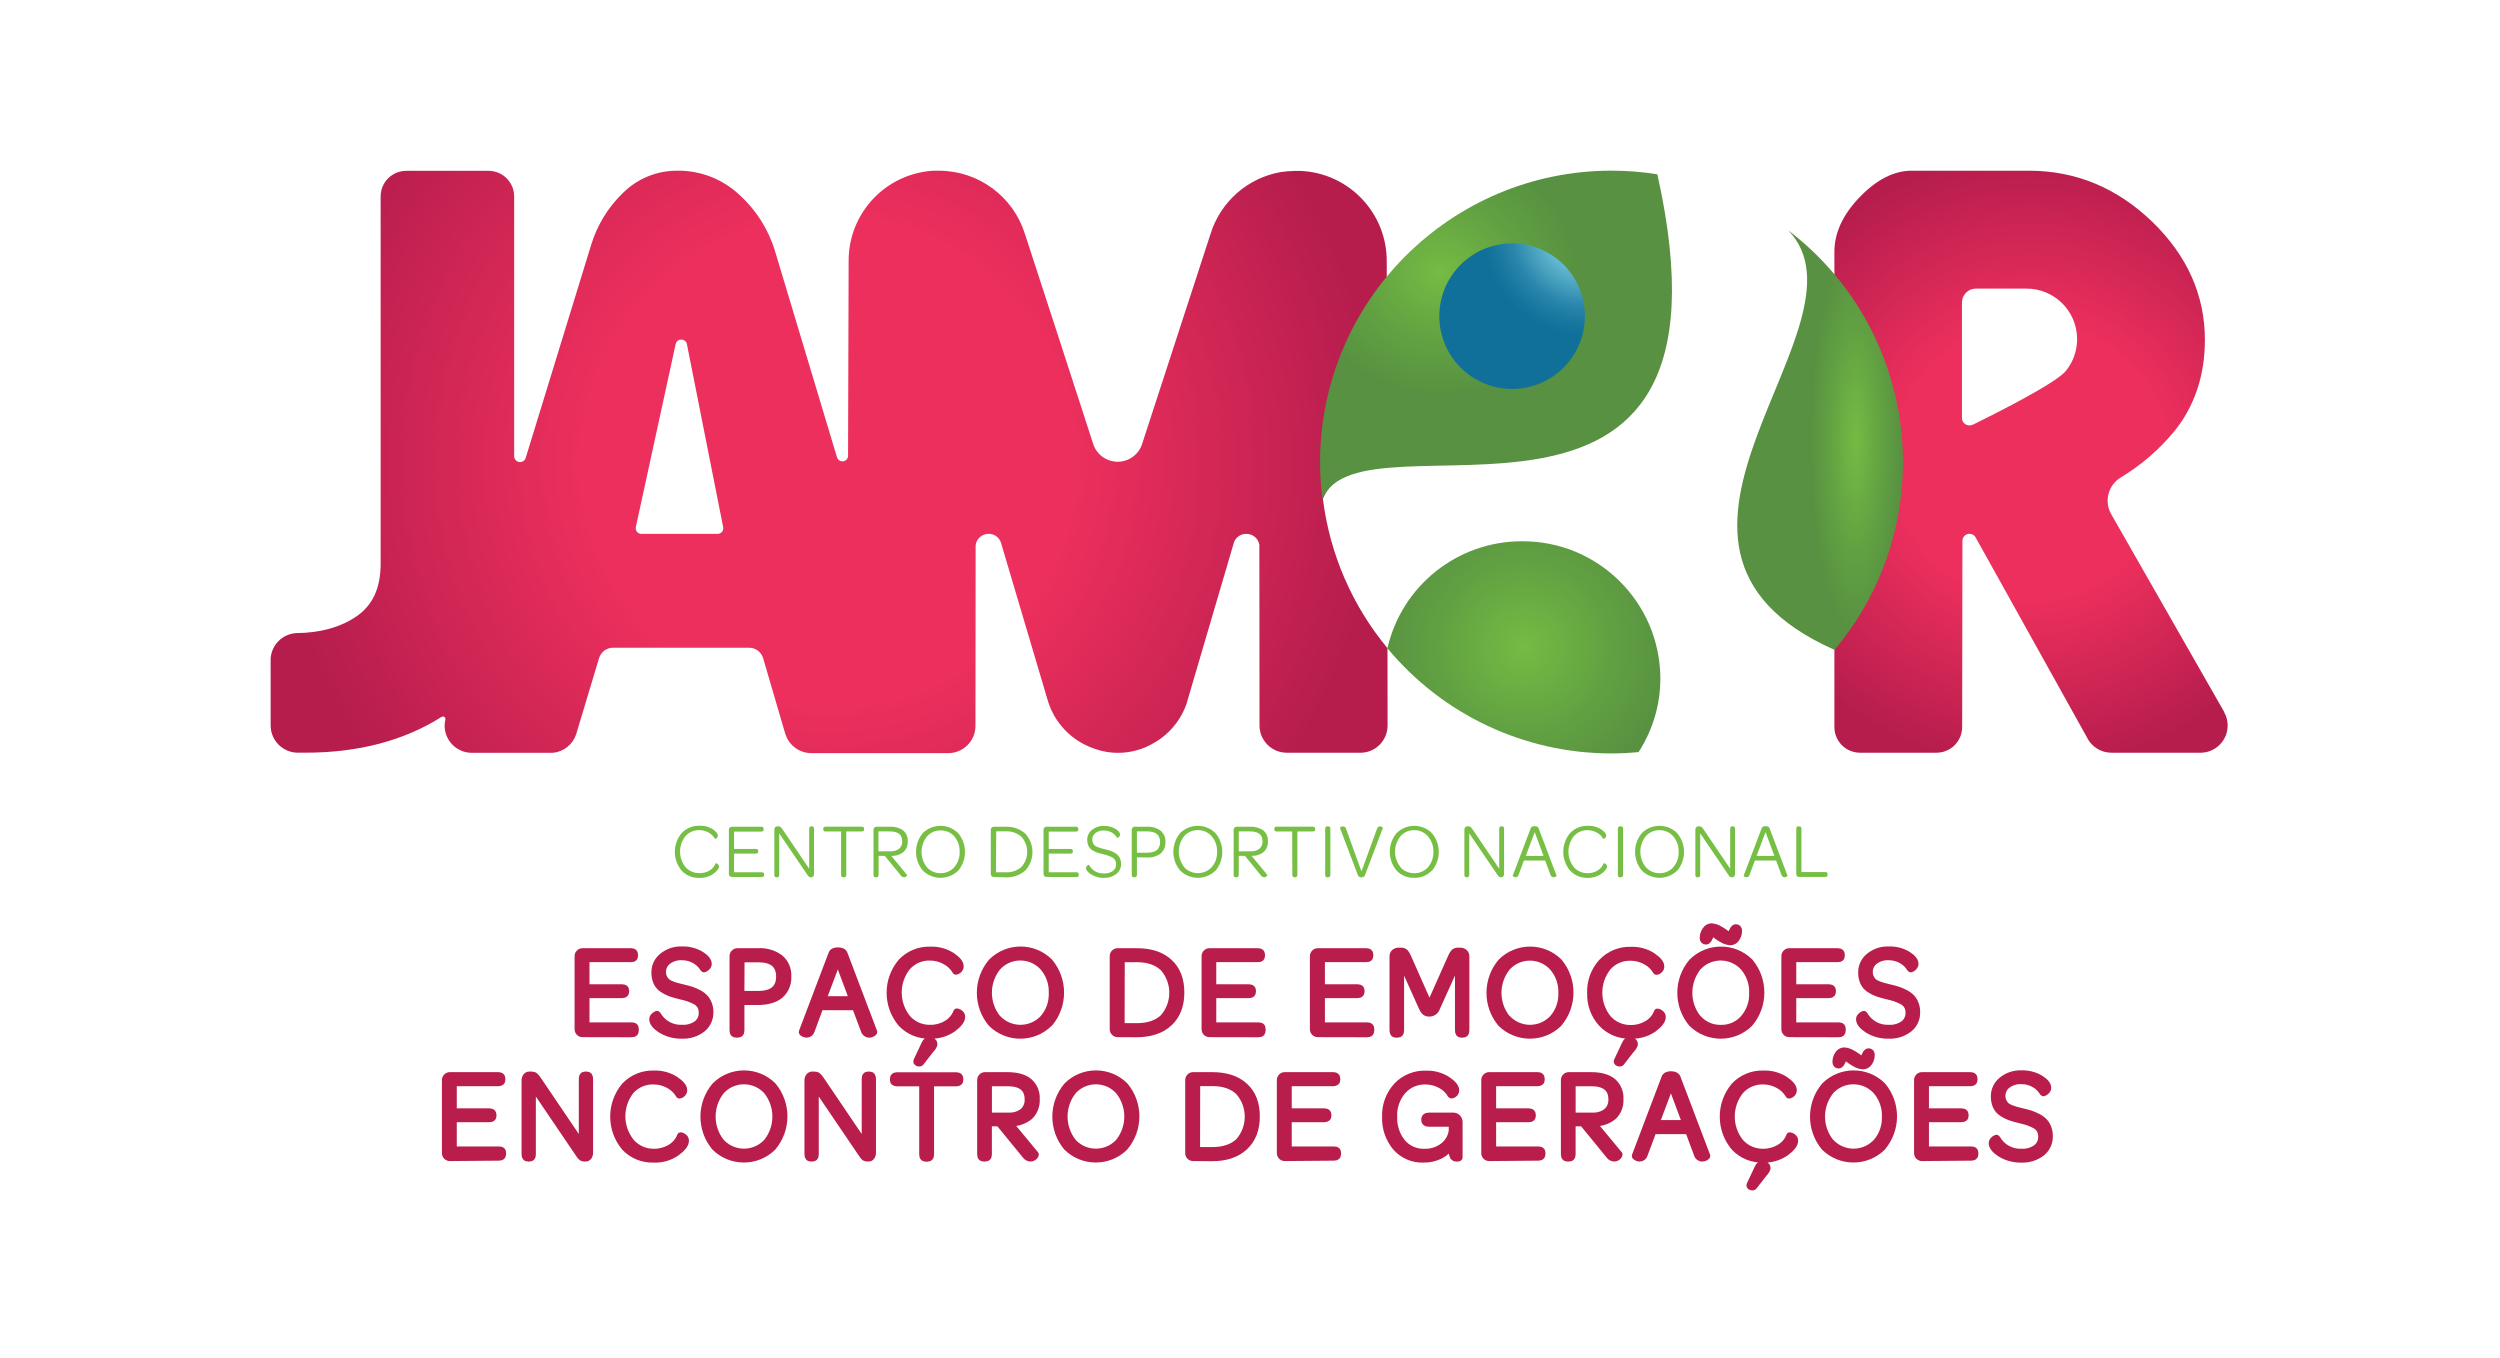 <?xml version="1.0" encoding="UTF-8"?>
<!DOCTYPE svg PUBLIC "-//W3C//DTD SVG 1.1//EN" "http://www.w3.org/Graphics/SVG/1.1/DTD/svg11.dtd">
<!-- Creator: CorelDRAW 2021.5 -->
<svg xmlns="http://www.w3.org/2000/svg" xml:space="preserve" width="210mm" height="114.054mm" version="1.1" style="shape-rendering:geometricPrecision; text-rendering:geometricPrecision; image-rendering:optimizeQuality; fill-rule:evenodd; clip-rule:evenodd"
viewBox="0 0 21000 11405.38"
 xmlns:xlink="http://www.w3.org/1999/xlink"
 xmlns:xodm="http://www.corel.com/coreldraw/odm/2003">
 <defs>
  <style type="text/css">
   <![CDATA[
    .str0 {stroke:#B81D4B;stroke-width:53.27;stroke-linejoin:round;stroke-miterlimit:22.926}
    .fil0 {fill:none}
    .fil7 {fill:#76BF44;fill-rule:nonzero}
    .fil8 {fill:#B81D4B;fill-rule:nonzero}
    .fil2 {fill:url(#id0);fill-rule:nonzero}
    .fil5 {fill:url(#id1);fill-rule:nonzero}
    .fil1 {fill:url(#id2);fill-rule:nonzero}
    .fil6 {fill:url(#id3);fill-rule:nonzero}
    .fil3 {fill:url(#id4);fill-rule:nonzero}
    .fil4 {fill:url(#id5);fill-rule:nonzero}
   ]]>
  </style>
  <radialGradient id="id0" gradientUnits="userSpaceOnUse" gradientTransform="matrix(1.48 -0 -0 1.468 -3346 -1814)" cx="6964.57" cy="3879.98" r="3119.6" fx="6964.57" fy="3879.98">
   <stop offset="0" style="stop-opacity:1; stop-color:#EC2F5D"/>
   <stop offset="0.451" style="stop-opacity:1; stop-color:#EC2F5D"/>
   <stop offset="1" style="stop-opacity:1; stop-color:#B61D4D"/>
  </radialGradient>
  <radialGradient id="id1" gradientUnits="userSpaceOnUse" gradientTransform="matrix(1.661 -0 -0 1.653 -8458 -3551)" cx="12800.62" cy="5437.74" r="762.33" fx="12800.62" fy="5437.74">
   <stop offset="0" style="stop-opacity:1; stop-color:#75BB43"/>
   <stop offset="0.588" style="stop-opacity:1; stop-color:#61A042"/>
   <stop offset="1" style="stop-opacity:1; stop-color:#579141"/>
  </radialGradient>
  <radialGradient id="id2" gradientUnits="userSpaceOnUse" gradientTransform="matrix(1.582 -0 -0 1.584 -9927 -2266)" xlink:href="#id0" cx="17060.58" cy="3878.54" r="1625.59" fx="17060.58" fy="3878.54">
  </radialGradient>
  <radialGradient id="id3" gradientUnits="userSpaceOnUse" gradientTransform="matrix(2.678 -0 -0 2.677 -22360 -3263)" cx="13325.41" cy="1946.3" r="406.69" fx="13325.41" fy="1946.3">
   <stop offset="0" style="stop-opacity:1; stop-color:#76CADF"/>
   <stop offset="0.239" style="stop-opacity:1; stop-color:#76CADF"/>
   <stop offset="0.259" style="stop-opacity:1; stop-color:#6FC3DA"/>
   <stop offset="0.439" style="stop-opacity:1; stop-color:#47A0BE"/>
   <stop offset="0.58" style="stop-opacity:1; stop-color:#2885AB"/>
   <stop offset="0.722" style="stop-opacity:1; stop-color:#17769E"/>
   <stop offset="0.8" style="stop-opacity:1; stop-color:#11709A"/>
   <stop offset="1" style="stop-opacity:1; stop-color:#11709A"/>
  </radialGradient>
  <radialGradient id="id4" gradientUnits="userSpaceOnUse" gradientTransform="matrix(1.326 -0 -0 1.188 -3937 -430)" xlink:href="#id1" cx="12093.62" cy="2289.11" r="884.58" fx="12093.62" fy="2289.11">
  </radialGradient>
  <radialGradient id="id5" gradientUnits="userSpaceOnUse" gradientTransform="matrix(0.341 -0 -0 1.44 10271 -1627)" xlink:href="#id1" cx="15594.94" cy="3697.17" r="1148.12" fx="15594.94" fy="3697.17">
  </radialGradient>
 </defs>
 <g id="Layer_x0020_1">
  <rect class="fil0" width="21000" height="11405.38"/>
  <g id="_105553139356000">
   <g id="_105553294565088">
    <path class="fil1" d="M18683.73 5982.84c-0.54,-1.76 -1.2,-3.48 -2,-5.15l-948.19 -1659.57c-60.17,-107.15 -24.83,-242.7 79.98,-306.85 171.13,-102.9 323.48,-234.19 450.55,-388.24 169.7,-209.98 257.12,-468.25 257.12,-767.95 0,-374.83 -148.85,-708.8 -442.82,-992.5 -293.97,-283.68 -640.82,-428.54 -1033.93,-428.54l-988.49 0c-145.99,0 -291.97,74.29 -433.97,221.13 -141.99,146.84 -213.13,301.41 -213.13,459.97l0 3992.24c0,118.87 96.27,215.26 215.13,215.43l642.81 0c118.9,-0.17 215.25,-96.52 215.41,-215.43l2 -1564.15c0.02,-32.81 26.63,-59.42 59.46,-59.4 22.48,0.01 43.04,12.72 53.1,32.83l1.44 2.85 928.78 1668.44 1.72 2.86c37.58,80.6 118.48,132.09 207.41,132l745.93 0c2.09,0.28 4.19,0.28 6.28,0 126.21,-2.55 226.45,-106.89 223.93,-233.12 -0.76,-37.12 -10.55,-73.52 -28.52,-106l0 -0.85zm-1285.62 -2934.89l0 0c-11.47,21.52 -24.87,41.99 -40,61.13 -71.7,104.55 -628.51,380.54 -783.35,457.11 -1.93,0.89 -3.94,1.56 -6,2 -31.75,14.03 -68.87,-0.3 -82.92,-32.04 -3.49,-7.91 -5.32,-16.46 -5.37,-25.1 -0.15,-1.81 -0.15,-3.63 0,-5.43 -0.15,-1.61 -0.15,-3.25 0,-4.86l0 -953.05c0,0 0,-2 0,-3.14 0,-1.15 0,-2.29 0,-3.43 0,-64.54 52.32,-116.86 116.86,-116.86l419.95 0c234.46,-3.26 427.15,184.15 430.41,418.6 0.99,71.45 -16.06,141.97 -49.58,205.09l0 -0.02z"/>
    <path class="fil2" d="M11655.12 5442.34c0.09,0.95 0.09,1.89 0,2.84 -297.08,-357.92 -485.43,-793.44 -542.8,-1255.03 69.7,-171.43 272.83,-295.13 540.52,-320.55l-4.29 -1667c5.67,-408.97 -314.5,-748.47 -723.08,-766.81l-20.86 0 -16 0c-17.14,0 -34.29,0 -51.43,2.28l-16.28 0c-16,1.72 -32,3.44 -47.99,6l-8 0c-283.34,47.41 -515.23,251.52 -598.24,526.53l-568.53 1745c-29.54,115.9 -147.45,185.88 -263.35,156.33 -76.78,-19.56 -136.75,-79.53 -156.33,-156.33 0,0 -565.1,-1742.72 -568.53,-1748.72 -97.83,-316.04 -389.68,-531.86 -720.52,-532.81l-17.99 0 -26.01 0 -7.14 0 -28.56 2.3 -17.71 2 -12.29 1.7c-373.02,52.38 -650.63,371.28 -651.1,747.93l-4.86 1641.3c-0.58,26.2 -22.3,46.94 -48.48,46.35 -20.21,-0.47 -37.89,-13.67 -44.07,-32.92l-519.97 -1729.86c-54.93,-184.6 -159.84,-350.41 -303.11,-479.1 -139.64,-129.82 -323.6,-201.37 -514.26,-200 -172.27,-2.15 -338.19,64.95 -460.53,186.27 -125.03,120.51 -217.17,270.98 -267.69,437.11l-549.96 1789.85c-8.21,26.05 -35.97,40.5 -62,32.29 -20.48,-6.45 -34.45,-25.39 -34.57,-46.86l0 -2182.4c-0.15,-118.97 -96.72,-215.28 -215.7,-215.13 -0.09,0 -0.18,0 -0.29,0l-690.52 0c-118.8,0 -215.11,96.31 -215.11,215.13l0 3085.47c0,202.55 -65.72,346.54 -199.99,439.68 -134.28,93.13 -305.68,141.13 -508.24,142.84 -115.47,6.26 -208.07,97.75 -215.71,213.13 -0.12,1.63 -0.12,3.24 0,4.86l0 547.94c-0.14,1.14 -0.14,2.3 0,3.44 0,2.29 0,4.29 0,6.57 0,126.23 102.33,228.55 228.55,228.55l65.15 0c443.97,0 828.51,-101.7 1142.76,-301.12 3.37,-1.98 7.23,-2.96 11.14,-2.85 11.27,0 20.43,9.03 20.58,20.28 0.15,1.72 0.15,3.43 0,5.14 -4.62,17.82 -6.92,36.17 -6.86,54.58 1.88,124.88 103.65,225.12 228.56,225.12l657.09 0c8.18,0.42 16.38,0.42 24.57,0 90.26,-8.91 166.71,-70.34 194.85,-156.57l192.27 -638.79c15.8,-52.17 64.04,-87.75 118.55,-87.43l1141.06 0c55.02,-0.26 103.53,36.01 118.85,88.85l183.99 628.53 1.71 4.56c28.92,97.27 118.51,163.82 219.99,163.41l651.65 0 21.43 0 475.97 0c126.22,0 228.55,-102.32 228.55,-228.54 0,-2.86 0,-5.72 0,-8.59l1.43 -1509.29c6.74,-54.33 52.68,-95.26 107.4,-95.72 46.05,-1.23 87.81,26.88 104,70l395.4 1333.04c47.47,156.42 155.76,287.23 300.54,363.11 30.59,16.25 62.51,29.82 95.43,40.58 157.05,55.03 330.11,40.7 475.95,-39.43 108.79,-57.01 197.81,-145.54 255.42,-253.99 18.3,-34.28 33.23,-70.25 44.57,-107.4l0 -3.42 2.57 -8.29 389.11 -1323.61c16.2,-43.13 57.94,-71.23 104,-70 53.96,-0.54 100.23,38.44 108.85,91.72l1.41 1509.3c0,2.86 0,5.72 0,8.57 0,126.23 102.33,228.56 228.56,228.56l626.81 0c1.41,0.26 2.87,0.26 4.28,0 121.3,-6.69 216.17,-107.07 215.99,-228.56l0 -7.71 -0.57 -644.22 0.01 0.01zm-5590.12 -975.07l0 0c-9.23,11.1 -22.96,17.51 -37.41,17.42l-638.81 0c-14.74,0 -28.74,-6.48 -38.29,-17.72 -9.11,-11.29 -12.57,-26.12 -9.43,-40.28l334.26 -1536.17c4.36,-22.54 24.48,-38.55 47.43,-37.71 23.22,-0.77 43.44,15.68 47.43,38.57l304.25 1535.59c3.25,14.17 -0.24,29.02 -9.43,40.3z"/>
    <path class="fil3" d="M13536.7 1433.5c-1353.01,0.93 -2449.04,1098.51 -2448.1,2451.49 0.07,103.17 6.66,206.22 19.72,308.55 320.82,-817.92 3605.16,816.51 2813.51,-2729.48 -127.37,-20.33 -256.14,-30.55 -385.12,-30.58l-0.01 0.02z"/>
    <path class="fil4" d="M15022.01 1935.44c763.95,797.08 -1599.85,2640.36 387.68,3523.44 870.83,-1035.52 737.29,-2580.9 -298.19,-3451.7 -29.27,-24.61 -59.1,-48.54 -89.49,-71.74z"/>
    <path class="fil5" d="M12783.05 4546.67c-539.66,0.11 -1007.79,372.84 -1128.77,898.8 464.54,560.18 1154.68,884.04 1882.43,883.34 76.86,0 152.28,-3.99 227.13,-10.85 120.26,-185.29 183.9,-401.64 183.13,-622.52 -4.09,-638.54 -525.04,-1152.84 -1163.56,-1148.77 -0.12,0 -0.23,0 -0.35,0l-0.01 0z"/>
    <path class="fil6" d="M12413.36 3194.76c-297.76,-159.22 -410.06,-529.65 -250.83,-827.43 159.22,-297.76 529.67,-410.06 827.45,-250.84 296.98,158.81 409.61,527.87 251.89,825.45 -157.89,298.28 -527.7,412.07 -826,254.16 -0.84,-0.44 -1.67,-0.87 -2.51,-1.34z"/>
    <path class="fil7" d="M5874.45 7374.43c-55.85,1.92 -109.87,-20.24 -148.27,-60.84 -76.94,-91.28 -76.94,-224.71 0,-315.97 38.7,-40.95 93.11,-63.31 149.41,-61.43 38.89,-1.84 77.43,8.13 110.57,28.57 28.57,19.71 43.99,37.71 43.99,54 0.1,6.3 -2.14,12.41 -6.27,17.14 -3.24,4 -7.48,7.07 -12.29,8.86 -4.29,1.43 -6.86,1.43 -7.14,0 -12.83,-22.63 -32,-41.01 -55.15,-52.86 -23.02,-12.33 -48.73,-18.79 -74.85,-18.85 -44.29,-1.27 -86.86,17.14 -116.27,50.28 -60.94,75.96 -60.94,184.05 0,259.99 29.36,33.24 71.91,51.86 116.27,50.84 30.07,1.23 59.85,-6.32 85.71,-21.7 23.34,-13.68 41.29,-34.96 50.86,-60.29 0,0 2.86,0 7.43,0 5.18,1.7 9.89,4.65 13.7,8.58 4.64,4.6 7.21,10.88 7.14,17.42 0,17.72 -15.41,38.29 -46.27,61.13 -34.56,24.5 -76.26,36.86 -118.57,35.14l0 -0.01z"/>
    <path class="fil7" d="M6147 7366.44c-6.55,0.17 -12.87,-2.42 -17.43,-7.14 -4.57,-4.74 -7.03,-11.13 -6.85,-17.71l0 -371.96c-0.32,-13.41 10.3,-24.54 23.71,-24.85 0.18,0 0.38,-0.02 0.57,-0.02l247.7 0c13.43,0 20,6.3 20,18.29l0 4c0,12.28 -6.57,18.28 -20,18.28l-228.55 0 0 145.72 183.12 0c13.15,0 20,5.98 20,18.27l0 2.57c0,12.28 -6.85,18.3 -20,18.3l-183.12 0 0 156.83 232.55 0c13.15,0 19.72,5.73 19.72,17.42l0 4c0,12.58 -6.57,18.86 -19.72,18.86l-251.7 -0.86z"/>
    <path class="fil7" d="M6521.54 7369.59c-11.42,0 -17.14,-6.57 -17.14,-20l0 -378.26c-0.33,-7.64 1.88,-15.17 6.29,-21.43 3.92,-5.53 10.36,-8.76 17.14,-8.57l11.14 0c6.27,-0.34 12.47,1.58 17.43,5.43 6.17,5.25 11.46,11.41 15.72,18.29l224.84 332.27 0 -335.7c0,-13.42 6,-20.29 18,-20.29l5.71 0c11.43,0 17.15,6.87 17.15,20.29l0 377.41c0.39,7.78 -1.72,15.49 -6,21.99 -3.75,5.23 -9.87,8.24 -16.29,8l-3.14 0c-5.57,0.43 -11.13,-0.76 -16,-3.42 -4.8,-3.79 -8.94,-8.33 -12.29,-13.43l-238.84 -351.98 0 348.84c0,13.43 -6,19.99 -18,19.99l-5.72 0.57z"/>
    <path class="fil7" d="M7065.21 6984.47l-130 0c-13.14,0 -20,-6 -20,-18.28l0 -3.14c-1.05,-9.57 5.84,-18.18 15.4,-19.24 1.54,-0.18 3.08,-0.15 4.6,0.11l303.4 0c9.52,-1.49 18.44,5.02 19.91,14.52 0.24,1.54 0.27,3.07 0.11,4.61l0 3.14c0,12.28 -6.86,18.28 -20.02,18.28l-129.98 0 0 364.55c0,13.44 -6.29,20 -19.15,20l-5.7 0c-12.57,0 -18.57,-6.56 -18.57,-20l0 -364.55z"/>
    <path class="fil7" d="M7486.6 7189.03l131.7 159.14c0,1.42 0,3.7 0,6.85 -2.43,3.88 -5.76,7.11 -9.7,9.42 -4.44,3.09 -9.75,4.68 -15.15,4.58 -10.82,-0.79 -20.72,-6.47 -26.85,-15.43l-134.57 -164.56 -51.7 0 0 160c0,13.43 -6.29,19.99 -19.15,19.99l-5.14 0c-12.57,0 -18.57,-6.56 -18.57,-19.99l0 -379.4c-0.32,-13.41 10.3,-24.54 23.71,-24.85 0.2,0 0.38,-0.02 0.57,-0.02l114.28 0c39.51,-2.6 78.73,8.39 111.14,31.14 26.27,22.73 40.34,56.48 38,91.15 1.91,33.56 -11.04,66.27 -35.43,89.41 -29.19,23.22 -65.93,34.81 -103.14,32.57zm-107.69 -38.01l0 0 99.13 0c27.02,2.03 53.85,-5.91 75.43,-22.29 17.25,-15.61 26.48,-38.19 25.14,-61.41 0,-55.63 -34.37,-83.43 -103.13,-83.43l-96.57 0 0 167.13z"/>
    <path class="fil7" d="M8049.44 7312.46c-82.59,81.58 -215.41,81.58 -297.99,0 -75.74,-91.07 -75.74,-223.22 0,-314.26 82.21,-81.63 214.91,-81.63 297.13,0 76.36,91.49 76.36,224.5 0,315.97l0.86 -1.71zm-264.27 -28.57l0 0c29.32,33.32 71.89,51.94 116.27,50.86 43.64,0.87 85.44,-17.54 114.28,-50.29 31.06,-35.77 47.21,-82.09 45.15,-129.43 1.85,-46.69 -13.73,-92.42 -43.72,-128.27 -29.22,-33.49 -71.85,-52.24 -116.28,-51.14 -43.7,-0.89 -85.54,17.64 -114.27,50.57 -60.57,75.97 -60.57,183.73 0,259.7l-1.43 -2z"/>
    <path class="fil7" d="M8347.11 7366.44c-6.56,0.17 -12.87,-2.42 -17.43,-7.14 -4.57,-4.74 -7.04,-11.13 -6.86,-17.71l0 -371.96c-0.31,-13.41 10.3,-24.54 23.72,-24.85 0.19,0 0.37,-0.02 0.57,-0.02l98.57 0c60.83,-3.26 120.54,17.22 166.56,57.14 80.6,87.94 80.6,222.91 0,310.83 -46.92,40.12 -107.49,60.59 -169.15,57.14l-95.98 -3.43zm19.14 -39.14l0 0 79.43 0c49.14,3.3 97.58,-12.93 134.84,-45.14 64,-72.23 64,-180.87 0,-253.11 -36.77,-32.14 -84.68,-48.56 -133.43,-45.72l-78.84 0 -2 343.97z"/>
    <path class="fil7" d="M8790.22 7366.44c-6.56,0.17 -12.87,-2.42 -17.43,-7.14 -4.64,-4.7 -7.22,-11.08 -7.14,-17.71l0 -371.96c-0.06,-6.54 2.51,-12.82 7.14,-17.43 4.53,-4.79 10.84,-7.48 17.43,-7.44l247.7 0c13.14,0 19.71,6.3 19.71,18.29l0 4c0,12.28 -6.57,18.28 -19.71,18.28l-228.56 0 0 145.72 183.13 0c13.14,0 19.72,5.98 19.72,18.27l0 2.57c0,12.28 -6.58,18.3 -19.72,18.3l-183.13 0 0 156.83 232.26 0c13.44,0 20.01,5.73 20.01,17.42l0 4c0,12.58 -6.57,18.86 -20.01,18.86l-251.4 -0.86z"/>
    <path class="fil7" d="M9274.17 7374.43c-37.9,1.13 -75.32,-8.81 -107.68,-28.57 -28.57,-18.57 -44.28,-36.84 -44.28,-54.84 0.18,-5.66 2.42,-11.04 6.28,-15.15 3.37,-4.15 7.55,-7.55 12.29,-10 4.28,-1.71 6.85,-2.28 7.14,0 24.66,45.85 73.41,73.51 125.43,71.15 26.64,1.47 53.05,-5.87 75.13,-20.86 17.6,-13.66 27.59,-34.9 26.85,-57.14 0.3,-12 -2.66,-23.85 -8.57,-34.29 -6.89,-10.77 -16.83,-19.22 -28.57,-24.29 -11.02,-5.74 -22.48,-10.61 -34.27,-14.57 -10.29,-3.71 -24.87,-7.43 -43.72,-12 -16.06,-3.64 -31.9,-8.21 -47.42,-13.71 -13.78,-5.01 -26.92,-11.63 -39.15,-19.7 -13.23,-8.68 -23.82,-20.84 -30.57,-35.14 -7.23,-16.17 -10.75,-33.73 -10.28,-51.43 -0.47,-32.32 14.22,-62.98 39.71,-82.86 27.88,-22.81 63.13,-34.69 99.14,-33.41 34.33,-1.27 68.32,7.26 97.99,24.55 26,16.29 39.14,32.58 39.14,48.58 0,5.71 -2.15,11.21 -6,15.42 -3.52,4.02 -7.79,7.33 -12.57,9.72 -4.29,2 -6.57,2.57 -7.14,1.71 -10.59,-18.58 -25.99,-33.98 -44.57,-44.57 -20.2,-11.4 -43.09,-17.22 -66.28,-16.86 -25.14,-1.11 -49.92,6.35 -70.28,21.15 -17.32,12.97 -27.31,33.5 -26.86,55.14 -0.28,9.83 1.67,19.61 5.72,28.57 3.15,7.31 7.61,13.99 13.14,19.72 6.72,6.27 14.72,11.03 23.43,14 9.29,3.88 18.82,7.12 28.57,9.69 8.28,2.29 20,5.43 35.98,9.15 16.02,3.73 28.58,7.14 39.72,10.87 12.42,4.21 24.46,9.47 36,15.7 11.71,5.77 22.42,13.4 31.71,22.57 8.75,9.16 15.64,19.93 20.29,31.71 5.05,13.03 7.56,26.89 7.43,40.86 0.9,33.14 -13.67,64.83 -39.43,85.72 -29.55,22.81 -66.11,34.64 -103.43,33.41l-0.02 0z"/>
    <path class="fil7" d="M9550.17 7201.89l0 147.13c0,13.44 -6.57,20 -19.14,20l-6 0c-12.28,0 -18.57,-6.56 -18.57,-20l0 -379.39c-0.06,-6.54 2.53,-12.82 7.14,-17.43 4.53,-4.79 10.85,-7.48 17.43,-7.44l106.27 0c40.18,-2.39 79.93,9.46 112.27,33.43 27.25,23.64 42.02,58.56 40,94.57 2.3,36.72 -12.46,72.45 -40,96.84 -34.1,24.36 -75.62,36.08 -117.41,33.15l-82 -0.86 0.01 0zm0 -39.16l0 0 85.72 0c72.56,0 108.84,-29.8 108.84,-89.41 0,-59.63 -35.61,-89.43 -106.83,-89.43l-87.71 0 0 178.84 -0.02 0z"/>
    <path class="fil7" d="M10210.97 7312.46c-82.57,81.58 -215.41,81.58 -297.97,0 -75.76,-91.07 -75.76,-223.22 0,-314.26 82.21,-81.63 214.89,-81.63 297.11,0 76.37,91.49 76.37,224.5 0,315.97l0.86 -1.71zm-264.28 -28.57l0 0c59.47,64.06 159.62,67.77 223.68,8.3 2.87,-2.68 5.64,-5.44 8.3,-8.3 30.84,-35.88 46.89,-82.15 44.86,-129.43 1.8,-47.64 -14.53,-94.2 -45.72,-130.27 -29.21,-33.49 -71.83,-52.24 -116.27,-51.14 -43.7,-0.88 -85.55,17.64 -114.28,50.57 -60.57,75.97 -60.57,183.73 0,259.7l-0.57 0.57z"/>
    <path class="fil7" d="M10513.23 7189.03l131.7 159.14c0,1.42 0,3.7 -1.43,6.85 -2.44,3.88 -5.76,7.11 -9.72,9.42 -4.43,3.09 -9.73,4.68 -15.14,4.58 -10.81,-0.83 -20.69,-6.5 -26.84,-15.43l-134.27 -164.56 -52 0 0 160c0,13.43 -6.29,19.99 -19.15,19.99l-5.14 0c-12.28,0 -18.57,-6.56 -18.57,-19.99l0 -379.4c-0.19,-6.57 2.41,-12.9 7.14,-17.43 4.38,-4.84 10.64,-7.54 17.15,-7.44l114.28 0c39.51,-2.6 78.72,8.39 111.11,31.14 26.29,22.73 40.37,56.48 38,91.15 1.93,33.56 -11.03,66.27 -35.42,89.41 -28.8,22.89 -64.98,34.45 -101.7,32.57zm-107.69 -38.01l0 0 99.13 0c27.01,2.03 53.84,-5.91 75.41,-22.29 17.25,-15.61 26.5,-38.19 25.16,-61.41 0,-55.63 -34.39,-83.43 -103.13,-83.43l-96.57 0 0 167.13z"/>
    <path class="fil7" d="M10854.34 6984.47l-129.99 0c-13.14,0 -19.71,-6 -19.71,-18.28l0 -3.14c-1.23,-9.39 5.38,-17.99 14.78,-19.21 1.64,-0.22 3.3,-0.19 4.93,0.08l303.4 0c13.43,0 20,6.55 20,19.13l0 3.14c0,12.28 -6.57,18.28 -20,18.28l-129.98 0 0 364.55c0,13.44 -6.29,20 -19.14,20l-4.58 0c-12.28,0 -18.57,-6.56 -18.57,-20l-1.14 -364.55z"/>
    <path class="fil7" d="M11150.02 7369.59c-12.28,0 -18.55,-6.57 -18.55,-20l0 -387.97c0,-13.42 6.27,-20.29 18.55,-20.29l6 0c12.58,0 19.16,6.87 19.16,20.29l0 387.4c0,13.44 -6.58,20 -19.16,20l-6 0.57z"/>
    <path class="fil7" d="M11436.28 7319.6l130.86 -357.98c2.72,-11.61 12.91,-19.96 24.84,-20.29 4.13,0.06 8.21,0.93 12,2.59 3.52,1.37 6.8,3.29 9.71,5.7 2.29,2 3.15,3.43 2.57,4.85l-151.7 399.99c-9.87,15.77 -30.69,20.54 -46.46,10.66 -4.32,-2.71 -7.97,-6.34 -10.66,-10.66l-151.72 -399.99c0,-1.42 0,-2.85 2.86,-4.85 3.01,-2.27 6.26,-4.2 9.71,-5.7 3.88,-1.7 8.06,-2.59 12.29,-2.59 12.2,0.47 22.75,8.6 26.29,20.29l129.41 357.98z"/>
    <path class="fil7" d="M12027.39 7312.46c-38.58,40.92 -92.9,63.29 -149.13,61.41 -55.57,1.57 -109.15,-20.81 -147.12,-61.41 -75.99,-90.98 -75.99,-223.29 0,-314.26 82.21,-81.63 214.9,-81.63 297.11,0 76.71,91.37 76.71,224.62 0,315.97l-0.86 -1.71zm-264.27 -28.57l0 0c29.38,33.25 71.93,51.85 116.29,50.86 44.12,1.2 86.49,-17.21 115.7,-50.29 30.93,-35.85 47.06,-82.12 45.14,-129.43 1.67,-47.62 -14.65,-94.13 -45.72,-130.27 -29.24,-33.46 -71.84,-52.19 -116.27,-51.13 -43.68,-0.81 -85.5,17.69 -114.28,50.56 -60.57,75.97 -60.57,183.73 0,259.7l-0.86 0z"/>
    <path class="fil7" d="M12317.93 7369.59c-11.43,0 -17.14,-6.57 -17.14,-20l0 -378.26c-0.33,-7.64 1.88,-15.17 6.29,-21.43 4.01,-5.58 10.54,-8.79 17.42,-8.57l10.86 0c6.27,-0.34 12.47,1.58 17.43,5.43 6.15,5.25 11.46,11.41 15.7,18.29l224.86 332.27 0 -335.7c0,-13.42 5.98,-20.29 17.98,-20.29l5.72 0c11.42,0 17.14,6.87 17.14,20.29l0 377.41c0.39,7.78 -1.7,15.49 -6,21.99 -3.73,5.23 -9.85,8.24 -16.29,8l-3.12 0c-5.57,0.43 -11.13,-0.76 -16.02,-3.42 -4.69,-3.89 -8.83,-8.4 -12.29,-13.43l-238.82 -351.98 0 348.84c0,13.43 -6,19.99 -18,19.99l-5.72 0.57z"/>
    <path class="fil7" d="M12979.32 7228.75l-178.58 0 -44.84 120.28c-2.75,11.55 -12.97,19.79 -24.85,19.99 -4.23,-0.05 -8.41,-0.92 -12.29,-2.58 -3.47,-1.18 -6.66,-3.02 -9.43,-5.42 -2.28,-2 -3.14,-3.7 -2.57,-4.86l151.7 -399.96c4.39,-10.87 15.23,-16.28 32.57,-16.28 17.32,0 28.2,5.41 32.57,16.28l151.99 399.96c0,0 0,2.86 -2.86,4.86 -2.99,2.22 -6.26,4.04 -9.71,5.42 -3.97,1.7 -8.25,2.58 -12.58,2.58 -12.31,0.15 -23.14,-8.09 -26.28,-19.99l-44.84 -120.28zm-162.56 -39.15l0 0 149.14 0 -74.28 -199.98 -74.86 199.98z"/>
    <path class="fil7" d="M13336.71 7374.43c-56.15,1.71 -110.28,-20.89 -148.57,-61.99 -75.64,-91.09 -75.64,-223.15 0,-314.25 38.83,-40.95 93.33,-63.31 149.72,-61.41 38.79,-1.81 77.22,8.15 110.27,28.55 28.57,19.72 44,37.72 44,54 0.21,6.26 -1.94,12.38 -6,17.14 -3.37,3.97 -7.7,7.03 -12.57,8.86 -4.29,1.43 -6.57,1.43 -7.15,0 -12.82,-22.63 -31.98,-40.99 -55.14,-52.86 -23.01,-12.36 -48.72,-18.84 -74.84,-18.85 -44.21,-1.31 -86.72,17.13 -116,50.28 -60.72,76.03 -60.72,183.96 0,259.99 29.44,33.32 72.1,51.94 116.57,50.86 29.19,0.43 57.91,-7.39 82.84,-22.58 23.36,-13.68 41.31,-34.96 50.86,-60.28 0,0 2.86,0 7.43,0 5.26,1.56 10,4.52 13.71,8.57 4.74,4.53 7.34,10.86 7.15,17.43 0,17.71 -15.43,38.28 -46.29,61.14 -33.81,24.05 -74.51,36.47 -115.99,35.41l0 -0.01z"/>
    <path class="fil7" d="M13608.68 7369.59c-12.28,0 -18.55,-6.57 -18.55,-20l0 -387.97c0,-13.42 6.27,-20.29 18.55,-20.29l6 0c12.58,0 19.15,6.87 19.15,20.29l0 387.4c0,13.44 -6.57,20 -19.15,20l-6 0.57z"/>
    <path class="fil7" d="M14088.95 7312.46c-82.46,81.55 -215.21,81.55 -297.69,0 -75.75,-91.07 -75.75,-223.22 0,-314.26 82.22,-81.63 214.91,-81.63 297.12,0 76.59,91.4 76.59,224.58 0,315.97l0.57 -1.71zm-264 -28.57l0 0c29.33,33.32 71.91,51.94 116.29,50.86 43.64,0.87 85.44,-17.54 114.27,-50.29 31.05,-35.77 47.2,-82.09 45.14,-129.43 1.81,-47.64 -14.52,-94.19 -45.71,-130.27 -29.22,-33.49 -71.83,-52.24 -116.27,-51.13 -43.7,-0.88 -85.55,17.63 -114.29,50.56 -60.57,75.97 -60.57,183.73 0,259.7l0.57 0z"/>
    <path class="fil7" d="M14258.07 7369.59c-11.43,0 -17.15,-6.57 -17.15,-20l0 -378.26c-0.33,-7.64 1.88,-15.17 6.29,-21.43 3.93,-5.53 10.36,-8.76 17.14,-8.57l11.15 0c6.27,-0.34 12.46,1.58 17.42,5.43 6.17,5.25 11.46,11.41 15.72,18.29l224.84 332.27 0 -335.7c0,-13.42 6,-20.29 17.7,-20.29l6.02 0c11.41,0 17.14,6.87 17.14,20.29l0 377.41c0.39,7.78 -1.72,15.49 -6,21.99 -3.75,5.23 -9.87,8.24 -16.29,8l-3.14 0c-5.65,0.42 -11.29,-0.77 -16.29,-3.42 -4.69,-3.82 -8.73,-8.36 -12,-13.43l-238.84 -351.98 0 348.84c0,13.43 -6,19.99 -18,19.99l-5.71 0.57z"/>
    <path class="fil7" d="M14919.45 7228.75l-178.56 0 -44.85 120.28c-2.74,11.55 -12.98,19.79 -24.86,19.99 -4.21,-0.05 -8.39,-0.92 -12.29,-2.58 -3.51,-1.24 -6.79,-3.08 -9.71,-5.42 -2,-2 -2.86,-3.7 -2.57,-4.86l152 -399.96c4,-10.87 15.14,-16.28 32.57,-16.28 17.41,0 28.56,5.41 32.56,16.28l151.71 399.96c0,0 0,2.86 -2.87,4.86 -2.84,2.28 -6.02,4.12 -9.42,5.42 -3.98,1.69 -8.25,2.56 -12.57,2.58 -12.31,0.15 -23.14,-8.09 -26.28,-19.99l-44.86 -120.28zm-163.97 -39.15l0 0 149.41 0 -74.28 -199.98 -75.13 199.98z"/>
    <path class="fil7" d="M15112.86 7366.44c-6.55,0.17 -12.87,-2.42 -17.42,-7.14 -4.56,-4.74 -7.04,-11.13 -6.86,-17.71l0 -379.97c0,-13.42 6.28,-20.29 18.57,-20.29l5.71 0c12.86,0 19.15,6.87 19.15,20.29l0 363.68 199.98 0c9.36,-1.49 18.14,4.87 19.64,14.21 0.26,1.64 0.29,3.31 0.08,4.93l0 3.15c0,12.57 -6.58,18.85 -19.72,18.85l-219.13 0z"/>
    <path class="fil8 str0" d="M4893.38 8685.48c-10.74,0.24 -21.1,-4 -28.57,-11.71 -7.51,-7.61 -11.73,-17.88 -11.7,-28.57l0 -613.1c-0.15,-10.72 4.09,-21.04 11.7,-28.57 7.37,-7.91 17.77,-12.27 28.57,-12l407.11 0c21.72,0 32.57,10 32.57,30l0 5.14c0,20 -10.85,29.52 -32.57,28.57l-375.4 0 0 239.41 300.83 0c21.72,0 32.57,9.52 32.57,28.58l0 4.28c0,19.99 -10.85,29.99 -32.57,29.99l-300.83 0 0 257.12 381.69 0c21.71,0 32.57,9.52 32.57,28.58l0 12c0,20.85 -10.86,31.14 -32.57,31.14l-413.4 -0.86z"/>
    <path class="fil8 str0" d="M5729.89 8698.32c-62.13,1.94 -123.52,-14.03 -176.84,-45.98 -48.57,-30.86 -72.57,-60.86 -72.57,-90.29 -0.06,-9.35 3.53,-18.37 10.01,-25.12 5.61,-6.76 12.63,-12.22 20.56,-16 6.86,-3.43 10.86,-4.29 11.43,-2.86 40.51,75.43 120.75,120.87 206.27,116.84 43.73,2.62 87.05,-9.46 123.14,-34.29 29.17,-22.34 45.59,-57.54 43.99,-94.27 0.66,-19.97 -4.2,-39.73 -14,-57.14 -10.82,-17.28 -26.4,-31.05 -44.85,-39.71 -18.37,-9.6 -37.49,-17.73 -57.14,-24.29 -17.14,-5.71 -41.14,-12 -72,-19.14 -30.86,-7.14 -57.14,-15.43 -77.98,-22.57 -22.62,-8.26 -44.11,-19.3 -64,-32.86 -21.96,-13.83 -39.49,-33.65 -50.58,-57.13 -12,-26.93 -17.76,-56.24 -16.85,-85.71 -0.56,-53.05 23.5,-103.37 65.14,-136.27 45.97,-37.37 103.91,-56.86 163.13,-54.86 56.45,-2.11 112.31,11.86 161.13,40.29 42.57,26.85 64,53.42 64,80 -0.08,9.32 -3.64,18.3 -10,25.12 -5.63,6.76 -12.65,12.21 -20.58,16.02 -6.85,3.41 -10.85,4.28 -11.42,2.84 -17.37,-30.5 -42.64,-55.76 -73.15,-73.13 -33.05,-19.11 -70.64,-28.99 -108.84,-28.57 -41.43,-2.04 -82.3,10.27 -115.7,34.86 -28.54,21.25 -45.05,54.99 -44.28,90.57 -0.29,15.74 2.93,31.35 9.42,45.7 5.3,11.86 12.65,22.69 21.72,32 11.11,10.16 24.12,18.03 38.27,23.14 15.11,6.29 30.57,11.72 46.28,16.29l58.86 14.85c25.43,5.7 47.14,11.72 65.43,17.72 20.47,6.95 40.33,15.55 59.41,25.7 19.19,9.55 36.74,22.09 52,37.14 14.33,15.02 25.58,32.68 33.15,52 9.11,22.69 13.58,46.98 13.14,71.43 2.18,55.11 -21.74,108.03 -64.57,142.84 -48.81,37.82 -109.42,57.25 -171.13,54.84z"/>
    <path class="fil8 str0" d="M6226.42 8415.23l0 241.41c0,22 -10.57,33.14 -31.72,33.14l-9.43 0c-20.28,0 -30.57,-11.14 -30.57,-33.14l0 -624.53c-0.13,-10.72 4.09,-21.03 11.72,-28.57 7.37,-7.91 17.77,-12.27 28.57,-12l174.55 0c66.17,-4.09 131.64,15.34 184.85,54.86 44.85,38.78 69.14,96.21 65.71,155.41 3.81,60.26 -20.45,118.89 -65.71,158.84 -44,36.58 -108.36,54.86 -193.13,54.86l-134.84 -0.28zm0 -64.58l0 0 140.84 0c119.04,0 178.66,-48.94 178.84,-146.84 0.2,-97.89 -58.38,-146.93 -175.7,-147.13l-142.84 0 -1.14 293.97z"/>
    <path class="fil8 str0" d="M7183.5 8459.21l-293.41 0 -72.85 197.41c-4.54,19.04 -21.29,32.64 -40.85,33.15 -6.89,-0.11 -13.69,-1.57 -20,-4.29 -5.79,-2.16 -11.19,-5.25 -16,-9.14 -3.43,-3.14 -4.86,-6 -4,-8l249.12 -657.1c7.15,-18 25.15,-26.86 53.72,-26.86 28.55,0 46.57,8.86 53.71,26.86l249.4 657.1c0,2 0,4.86 -4.86,8 -4.78,3.76 -10.07,6.84 -15.71,9.14 -6.48,2.83 -13.49,4.29 -20.57,4.29 -20.24,0.01 -37.94,-13.58 -43.14,-33.15l-74.56 -197.41zm-269.13 -64.57l0 0 245.7 0 -122 -327.11 -123.7 327.11z"/>
    <path class="fil8 str0" d="M7812.6 8698.32c-91.69,3.24 -180.35,-33.06 -243.42,-99.7 -126.51,-150.01 -126.51,-369.36 0,-519.38 63.55,-67.26 152.92,-104 245.42,-100.86 64.1,-2.45 127.46,14.59 181.7,48.86 48,32.57 71.98,62 71.98,88.57 0.44,10.44 -3.16,20.66 -10,28.57 -5.25,6.79 -12.41,11.87 -20.57,14.56 -7.13,2.29 -10.84,2.59 -11.41,0 -21.28,-36.72 -52.73,-66.5 -90.58,-85.7 -37.82,-20.43 -80.13,-31.14 -123.12,-31.14 -72.74,-2.24 -142.68,28.03 -190.85,82.57 -99.09,125.31 -98.51,302.47 1.43,427.1 48.35,54.72 118.42,85.26 191.42,83.43 47.97,0.67 95.17,-12.09 136.27,-36.86 38.48,-22.42 68.06,-57.43 83.71,-99.13 0,-2.28 4.86,-2.28 12,0 8.63,2.72 16.41,7.66 22.57,14.29 7.79,7.41 12.06,17.8 11.7,28.57 0,29.13 -25.23,62.57 -75.7,100.27 -56.45,39.01 -124.01,58.65 -192.55,55.98zm-77.73 228.59l0 0c-4.86,5.7 -13.15,6.84 -24.29,3.14 -11.14,-3.71 -14.57,-10.28 -10.57,-20.28l63.14 -134.29c4.86,-9.98 8.57,-16.57 10.57,-20.27 2.85,-4.34 6.67,-7.97 11.15,-10.59 6.1,-3.94 13.31,-5.83 20.57,-5.42l5.14 0c9.29,-0.12 18.35,2.9 25.7,8.57 7.23,5.22 11.41,13.67 11.14,22.57l0 4.3c-5.77,16.77 -15.58,31.88 -28.57,43.98l-83.98 108.28 0 0.01z"/>
    <path class="fil8 str0" d="M8815.08 8598.07c-135.61,133.74 -353.51,133.74 -489.12,0 -125.57,-150.38 -124.85,-369.28 1.72,-518.81 134.89,-135.36 353.89,-135.87 489.4,-1.15 126.04,150.18 126.04,369.21 0,519.39l-2 0.57zm-433.69 -46l0 0c97.76,105.16 262.26,111.17 367.42,13.41 4.63,-4.3 9.11,-8.78 13.41,-13.41 50.78,-58.75 77.25,-134.68 74,-212.26 2.93,-78.27 -23.91,-154.73 -75.14,-213.98 -95.43,-105.16 -258.03,-113.05 -363.21,-17.64 -6.15,5.59 -12.04,11.47 -17.62,17.64 -99.85,124.64 -99.85,301.88 0,426.54l1.14 -0.3z"/>
    <path class="fil8 str0" d="M9388.46 8685.48c-10.74,0.24 -21.1,-4 -28.57,-11.71 -7.52,-7.61 -11.73,-17.88 -11.72,-28.57l0 -613.1c-0.13,-10.72 4.1,-21.04 11.72,-28.57 7.37,-7.91 17.77,-12.27 28.57,-12l161.13 0c117.13,0 208.46,30.37 273.98,91.14 65.52,60.75 98.27,145.5 98.27,254.26 0,109.71 -33.32,195.42 -99.98,257.12 -66.66,61.72 -159.23,92.47 -277.7,92.29l-155.7 -0.86zm31.71 -64.28l0 0 128.28 0c95.42,0 169.12,-24.86 221.41,-74 105.22,-118.91 105.22,-297.63 0,-416.53 -52.95,-49.91 -125.99,-74.86 -219.13,-74.86l-129.43 0 -1.13 565.39z"/>
    <path class="fil8 str0" d="M10159.83 8685.48c-10.74,0.21 -21.08,-4.03 -28.57,-11.71 -7.45,-7.64 -11.55,-17.91 -11.43,-28.57l0 -613.1c-0.24,-10.69 3.88,-21.01 11.43,-28.57 7.38,-7.88 17.77,-12.24 28.57,-12l407.1 0c21.73,0 32.57,10 32.57,30l0 5.14c0,20 -10.84,29.52 -32.57,28.57l-376.82 0 0 239.41 300.85 0c21.71,0 32.82,10 32.82,28.58l0 4.28c0,19.99 -11.11,29.99 -32.82,29.99l-300.85 0 0 257.12 381.96 0c21.73,0 32.57,9.52 32.57,28.58l0 12c0,20.85 -10.84,31.14 -32.57,31.14l-412.24 -0.86z"/>
    <path class="fil8 str0" d="M11069.75 8685.48c-10.73,0.21 -21.06,-4.03 -28.57,-11.71 -7.44,-7.64 -11.55,-17.91 -11.43,-28.57l0 -613.1c-0.25,-10.69 3.88,-21.01 11.43,-28.57 7.4,-7.88 17.78,-12.24 28.57,-12l407.12 0c21.71,0 32.57,10 32.57,30l0 5.14c0,20 -10.86,29.52 -32.57,28.57l-374.26 0 0 239.41 300.83 0c21.71,0 32.57,9.52 32.57,28.58l0 4.28c0,19.99 -10.86,29.99 -32.57,29.99l-300.83 0 0 257.12 381.97 0c21.71,0 32.57,9.52 32.57,28.58l0 12c0,20.85 -10.86,31.14 -32.57,31.14l-414.83 -0.86z"/>
    <path class="fil8 str0" d="M11727.12 8689.77c-18.84,0 -28.56,-11.15 -28.56,-33.15l0 -623.38c-0.51,-12.66 4.62,-24.9 14,-33.43 10.4,-8.88 23.76,-13.49 37.43,-12.85l16.85 0c13.41,-1.19 26.72,3.15 36.85,12 10.74,12.76 19.24,27.26 25.15,42.85l178.84 404.54 179.98 -404.54c5.91,-15.59 14.41,-30.09 25.15,-42.85 10.15,-8.85 23.45,-13.18 36.85,-12l14.86 0c13.58,-0.65 26.87,3.95 37.14,12.85 9.55,8.42 14.8,20.71 14.29,33.43l0 623.38c0,22 -10.29,33.15 -30.57,33.15l-8.29 0c-19.71,0 -28.57,-11.15 -28.57,-33.15l0 -585.95 -178.84 395.97c-8.48,27.29 -33.7,45.91 -62.29,46 -13.68,0.99 -27.26,-2.96 -38.27,-11.14 -10.36,-9.76 -18.45,-21.66 -23.71,-34.86l-177.7 -395.97 0 585.95c0,22 -10.02,33.15 -28.57,33.15l-12.02 0z"/>
    <path class="fil8 str0" d="M13095.89 8598.07c-135.76,133.64 -353.63,133.64 -489.4,0 -125.22,-150.51 -124.5,-369.14 1.71,-518.81 134.56,-134.56 352.47,-135.33 487.97,-1.72 125.93,150.23 125.93,369.16 0,519.39l-0.28 1.14zm-433.97 -46l0 0c97.76,105.16 262.27,111.17 367.43,13.41 4.63,-4.3 9.09,-8.78 13.39,-13.41 50.52,-58.47 76.97,-133.93 74,-211.11 2.95,-78.28 -23.91,-154.74 -75.14,-213.99 -95.43,-105.16 -258.03,-113.05 -363.2,-17.64 -6.15,5.6 -12.03,11.48 -17.63,17.64 -99.84,124.65 -99.84,301.88 0,426.54l1.15 -1.44z"/>
    <path class="fil8 str0" d="M13696.41 8698.32c-91.7,3.31 -180.37,-33 -243.41,-99.7 -63.94,-70.01 -97.8,-162.36 -94.27,-257.11 -3.88,-96.09 30.3,-189.82 95.13,-260.84 63.68,-67.25 153.14,-103.97 245.7,-100.86 64.03,-2.49 127.3,14.54 181.41,48.86 48.29,32.57 72.29,62 72.29,88.56 0.42,10.46 -3.16,20.67 -10,28.57 -5.37,6.69 -12.5,11.73 -20.58,14.57 -7.14,2.3 -10.85,2.57 -11.71,0 -21.08,-36.77 -52.47,-66.56 -90.29,-85.7 -37.82,-20.44 -80.13,-31.14 -123.12,-31.14 -72.74,-2.29 -142.71,27.98 -190.85,82.57 -99.09,125.31 -98.51,302.46 1.43,427.1 48.35,54.72 118.42,85.26 191.42,83.42 47.97,0.67 95.17,-12.09 136.27,-36.85 38.49,-22.42 68.06,-57.43 83.71,-99.13 0,-2.29 4,-2.29 12,0 8.6,2.8 16.36,7.7 22.57,14.29 7.69,7.48 11.93,17.83 11.72,28.57 0,28.57 -25.43,62.55 -75.72,100.27 -56.93,38.73 -124.91,57.89 -193.7,54.55zm-77.71 228.59l0 0c-4.87,5.7 -13.16,6.84 -24.3,3.14 -11.14,-3.71 -14.84,-10.28 -10.56,-20.28l63.13 -134.29c4.86,-9.98 8.57,-16.57 10.57,-20.27 2.84,-4.34 6.66,-7.97 11.14,-10.59 6.03,-3.89 13.12,-5.78 20.29,-5.42l5.43 0c9.29,-0.12 18.36,2.9 25.71,8.57 7.24,5.22 11.4,13.67 11.15,22.57l0 4.3c-5.79,16.77 -15.6,31.88 -28.58,43.98l-83.98 108.28 0 0.01z"/>
    <path class="fil8 str0" d="M14698.89 8598.07c-135.6,133.74 -353.5,133.74 -489.11,0 -125.56,-150.38 -124.86,-369.28 1.72,-518.81 134.55,-134.56 352.46,-135.33 487.97,-1.72 126.04,150.18 126.04,369.19 0,519.39l-0.58 1.14zm-433.97 -46l0 0c48.22,54.75 118.22,85.29 191.13,83.43 72.27,1.79 141.58,-28.69 189.13,-83.15 50.86,-58.72 77.43,-134.63 74.29,-212.27 2.93,-78.27 -23.91,-154.72 -75.15,-213.97 -95.43,-105.15 -258.03,-113.06 -363.2,-17.64 -6.15,5.6 -12.03,11.48 -17.62,17.64 -99.22,124.86 -99.22,301.66 0,426.54l1.42 -0.58zm66.02 -644.51l0 0c-17.71,0 -26.57,-9.15 -26.57,-28.57 -0.08,-23.85 7.32,-47.13 21.14,-66.58 10.83,-18.19 30.26,-29.51 51.43,-30 24.63,2.17 48.41,10.09 69.41,23.15 31.15,17.08 59.96,38.12 85.72,62.57 16.28,-52.29 32.28,-78.29 48.57,-78.29 16.28,0 26.28,9.43 26.28,28.57 0.06,23.85 -7.32,47.13 -21.14,66.58 -11.17,17.63 -30.54,28.4 -51.43,28.55 -24.63,-2.15 -48.42,-10.09 -69.43,-23.13 -31.14,-17.2 -59.94,-38.31 -85.71,-62.85 -16.29,54 -32.27,80 -48.27,80z"/>
    <path class="fil8 str0" d="M15030.29 8685.48c-10.73,0.24 -21.08,-4 -28.57,-11.71 -7.52,-7.61 -11.73,-17.88 -11.71,-28.57l0 -613.1c-0.14,-10.72 4.09,-21.04 11.71,-28.57 7.37,-7.91 17.78,-12.27 28.57,-12l407.12 0c21.71,0 32.57,10 32.57,30l0 5.14c0,20 -10.86,29.52 -32.57,28.57l-375.4 0 0 239.41 300.82 0c21.73,0 32.58,9.52 32.58,28.58l0 4.28c0,19.99 -10.85,29.99 -32.58,29.99l-300.82 0 0 257.12 383.11 0c21.71,0 32.57,9.52 32.57,28.58l0 12c0,20.85 -10.86,31.14 -32.57,31.14l-414.83 -0.86z"/>
    <path class="fil8 str0" d="M15866.8 8698.32c-62.13,1.94 -123.52,-14.03 -176.84,-45.98 -48.28,-30.86 -72.57,-60.86 -72.57,-90.29 -0.06,-9.35 3.53,-18.37 10,-25.12 5.64,-6.76 12.65,-12.22 20.57,-16 6.86,-3.43 10.86,-4.29 11.43,-2.86 40.51,75.43 120.75,120.87 206.27,116.84 43.73,2.62 87.05,-9.46 123.13,-34.29 29.19,-22.34 45.62,-57.54 44,-94.27 0.65,-19.97 -4.18,-39.73 -14,-57.14 -10.81,-17.28 -26.39,-31.05 -44.84,-39.71 -18.38,-9.6 -37.49,-17.73 -57.15,-24.29 -17.14,-5.71 -41.14,-12 -72,-19.14 -30.85,-7.14 -57.12,-15.43 -78,-22.57 -22.6,-8.26 -44.09,-19.3 -63.98,-32.86 -21.96,-13.83 -39.5,-33.65 -50.57,-57.13 -12,-26.93 -17.76,-56.24 -16.84,-85.71 -0.56,-53.05 23.48,-103.37 65.12,-136.27 45.97,-37.37 103.93,-56.86 163.13,-54.86 56.45,-2.11 112.32,11.86 161.13,40.29 42.57,26.85 64,53.42 64,80 -0.08,9.32 -3.66,18.28 -10,25.12 -5.63,6.76 -12.63,12.21 -20.57,16.02 -6.86,3.41 -10.86,4.28 -11.42,2.84 -17.38,-30.5 -42.64,-55.76 -73.14,-73.13 -33.07,-19.11 -70.66,-28.99 -108.86,-28.57 -41.42,-2.04 -82.28,10.27 -115.7,34.86 -28.54,21.25 -45.03,54.99 -44.28,90.57 -0.29,15.74 2.93,31.35 9.43,45.7 5.29,11.86 12.64,22.69 21.71,32 11.11,10.16 24.12,18.03 38.29,23.14 15.11,6.29 30.55,11.72 46.28,16.29l58.85 14.85c25.42,5.7 47.14,11.72 65.42,17.72 20.47,6.95 40.35,15.55 59.42,25.7 19.2,9.55 36.75,22.09 52,37.14 14.33,15.02 25.59,32.68 33.14,52 9.11,22.69 13.58,46.98 13.14,71.43 2.32,55.16 -21.64,108.12 -64.57,142.84 -48.83,37.82 -109.41,57.25 -171.13,54.84z"/>
    <path class="fil8 str0" d="M3778.9 9726.26c-10.72,0.17 -21.05,-4.06 -28.57,-11.73 -7.51,-7.59 -11.61,-17.89 -11.43,-28.55l0 -613.1c-0.24,-10.69 3.88,-21.01 11.43,-28.57 7.46,-7.75 17.83,-12 28.57,-11.72l407.11 0c21.72,0 32.57,10 32.57,30l0 6.29c0,19.04 -10.85,28.56 -32.57,28.56l-375.68 0 0 239.41 300.82 0c21.72,0 32.86,10 32.86,30l0 4.29c0,20 -11.14,28.57 -32.86,28.57l-300.82 0 0 257.12 381.97 0c21.71,0 32.57,9.52 32.57,28.58l0 6.28c0,20.84 -10.86,31.13 -32.57,31.13l-413.4 3.44z"/>
    <path class="fil8 str0" d="M4436.28 9730.55c-18.85,0 -28.57,-11.14 -28.57,-33.14l0 -620.24c-0.51,-12.67 3.22,-25.13 10.57,-35.43 6.57,-9.15 17.3,-14.41 28.57,-14l17.99 0c10.21,-0.38 20.25,2.64 28.57,8.57 9.95,8.86 18.6,19.04 25.71,30.28l369.4 545.96 0 -551.38c0,-22.29 9.72,-33.43 28.57,-33.43l9.43 0c19.06,0 28.57,11.14 28.57,33.43l0 619.95c0.8,12.78 -2.73,25.46 -10,36 -6.01,8.83 -16.18,13.9 -26.85,13.43l-5.15 0c-9.11,0.6 -18.22,-1.37 -26.27,-5.72 -7.74,-6.28 -14.49,-13.69 -20.01,-22l-392.26 -578.52 0 573.1c0,22 -9.71,33.14 -28.55,33.14l-9.72 0z"/>
    <path class="fil8 str0" d="M5490.49 9739.11c-91.79,3.32 -180.57,-33.01 -243.7,-99.7 -126.06,-150.18 -126.06,-369.21 0,-519.4 63.66,-67.27 153.12,-104 245.7,-100.84 64.02,-2.47 127.28,14.57 181.4,48.85 48,32.57 72,62.27 72,88.56 0.42,10.45 -3.16,20.68 -10,28.57 -5.29,6.57 -12.32,11.52 -20.29,14.29 -7.14,2.28 -11.14,2.57 -11.71,0 -21.28,-36.71 -52.72,-66.48 -90.56,-85.72 -37.71,-20.45 -79.94,-31.16 -122.84,-31.13 -72.82,-2.28 -142.88,27.97 -191.14,82.56 -98.44,125.85 -96.89,303.01 3.71,427.11 48.27,54.88 118.36,85.52 191.42,83.72 48.01,0.58 95.22,-12.29 136.28,-37.15 38.41,-22.51 67.96,-57.5 83.7,-99.14 0,-2.28 4,-2.28 12,0 8.6,2.81 16.36,7.72 22.57,14.29 7.61,7.53 11.75,17.88 11.43,28.57 0,29.52 -25.23,62.95 -75.71,100.28 -56.78,39.66 -125.08,59.45 -194.26,56.28z"/>
    <path class="fil8 str0" d="M6492.97 9638.28c-135.59,133.74 -353.5,133.74 -489.09,0 -125.45,-150.39 -124.83,-369.11 1.42,-518.81 134.67,-134.68 352.8,-135.31 488.24,-1.45 125.66,150.23 125.66,368.89 0,519.12l-0.57 1.14zm-433.97 -46l0 0c97.54,105.14 261.85,111.35 367.01,13.83 4.78,-4.43 9.4,-9.05 13.84,-13.83 99.84,-124.65 99.84,-301.88 0,-426.54 -95.43,-105.15 -258.05,-113.06 -363.21,-17.63 -6.16,5.6 -12.04,11.48 -17.64,17.63 -99.2,124.87 -99.2,301.67 0,426.54z"/>
    <path class="fil8 str0" d="M6812.67 9730.55c-18.85,0 -28.57,-11.14 -28.57,-33.14l0 -620.24c-0.5,-12.67 3.22,-25.13 10.57,-35.43 6.59,-9.15 17.3,-14.41 28.56,-14l18.01 0c10.2,-0.38 20.26,2.64 28.58,8.57 9.92,8.86 18.58,19.04 25.69,30.28l369.42 545.96 0 -551.38c0,-22.29 9.7,-33.43 28.57,-33.43l9.41 0c19.06,0 28.57,11.14 28.57,33.43l0 619.95c0.8,12.78 -2.72,25.46 -10,36 -5.97,8.74 -15.98,13.79 -26.57,13.43l-5.43 0c-9.11,0.6 -18.22,-1.37 -26.28,-5.72 -7.73,-6.28 -14.48,-13.69 -19.99,-22l-392.27 -578.52 0 573.1c0,22 -9.98,33.14 -28.55,33.14l-9.72 0z"/>
    <path class="fil8 str0" d="M7748.01 9098.59l-213.7 0c-21.71,0 -32.57,-9.51 -32.57,-28.57l0 -5.43c0,-20.57 10.86,-30.85 32.57,-30.85l498.83 0c21.71,0 32.55,10.28 32.55,30.85l0 5.43c0,19.06 -10.84,28.57 -32.55,28.57l-213.7 0 0 599.96c0,21.98 -10.29,33.13 -31.43,33.13l-9.43 0c-20.28,0 -30.57,-11.15 -30.57,-33.13l0 -599.96z"/>
    <path class="fil8 str0" d="M8482.25 9434.58l216.84 261.7c1.43,2 0,5.98 -2.84,11.14 -4.03,6.33 -9.4,11.69 -15.73,15.72 -7.23,4.91 -15.8,7.5 -24.57,7.42 -17.99,-1.11 -34.39,-10.64 -44.27,-25.71l-220.84 -270.27 -85.72 0 0 262.84c0,22 -10.28,33.14 -31.41,33.14l-8.29 0c-20.57,0 -30.57,-11.14 -30.57,-33.14l0 -624.52c-0.25,-10.7 3.88,-21.01 11.43,-28.58 7.41,-7.8 17.81,-12.06 28.57,-11.71l187.13 0c79.98,0 140.84,16.95 182.54,50.86 43.22,37.29 66.39,92.73 62.57,149.7 3.46,54.96 -17.44,108.66 -57.13,146.84 -47.33,38.1 -106.99,57.52 -167.71,54.57zm-176.83 -62.27l0 0 163.12 0c44.31,3.23 88.28,-9.76 123.71,-36.59 28.26,-25.68 43.46,-62.7 41.43,-100.84 0,-91.43 -57.14,-137.13 -169.41,-137.13l-158.85 0 0 274.56z"/>
    <path class="fil8 str0" d="M9449.02 9638.28c-135.6,133.74 -353.49,133.74 -489.1,0 -125.43,-150.39 -124.83,-369.11 1.43,-518.81 134.66,-134.68 352.79,-135.31 488.25,-1.45 126.11,150.06 126.11,369.06 0,519.12l-0.58 1.14zm-433.96 -46l0 0c97.52,105.14 261.84,111.35 367.01,13.83 4.77,-4.43 9.38,-9.05 13.82,-13.83 99.85,-124.65 99.85,-301.88 0,-426.54 -95.52,-105.07 -258.14,-112.84 -363.22,-17.33 -6.04,5.51 -11.82,11.28 -17.32,17.33 -99.22,124.87 -99.22,301.67 0,426.54l-0.29 0z"/>
    <path class="fil8 str0" d="M10022.42 9726.26c-10.73,0.17 -21.06,-4.06 -28.58,-11.73 -7.48,-7.59 -11.61,-17.89 -11.42,-28.55l0 -613.1c-0.26,-10.69 3.87,-21.01 11.42,-28.57 7.46,-7.75 17.82,-12 28.58,-11.72l160.84 0c117.13,0 208.55,30.38 274.27,91.15 65.7,60.75 98.45,145.5 98.27,254.25 0,109.33 -33.34,195.04 -100,257.13 -66.65,62.09 -159.22,92.86 -277.69,92.29l-155.69 -1.15zm31.42 -64.28l0 0 128.56 0c95.13,0 169.13,-24.57 221.41,-74 105.04,-118.86 105.04,-297.39 0,-416.24 -52.85,-50.29 -126,-75.15 -219.41,-75.15l-129.41 0 -1.15 565.39z"/>
    <path class="fil8 str0" d="M10792.35 9726.26c-10.75,0.24 -21.09,-4 -28.57,-11.73 -7.58,-7.56 -11.79,-17.85 -11.73,-28.55l0 -613.1c-0.13,-10.72 4.09,-21.04 11.73,-28.57 7.39,-7.84 17.79,-12.11 28.57,-11.72l407.1 0c21.72,0 32.57,10 32.57,30l0 6.29c0,19.04 -10.85,28.56 -32.57,28.56l-375.4 0 0 239.41 300.85 0c21.71,0 32.57,10 32.57,30l0 4.29c0,19.05 -10.86,28.57 -32.57,28.57l-300.85 0 0 257.12 381.97 0c21.72,0 32.58,9.52 32.58,28.58l0 6.28c0,20.84 -10.86,31.13 -32.58,31.13l-413.67 3.44z"/>
    <path class="fil8 str0" d="M12194.81 9616.85c-22.03,38.78 -55.03,70.2 -94.85,90.29 -44.36,21.95 -93.35,32.91 -142.84,31.98 -88.87,3.49 -174.54,-33.37 -233.13,-100.27 -60.16,-71.83 -91.44,-163.5 -87.71,-257.13 -3.87,-96.07 30.31,-189.8 95.14,-260.84 63.66,-67.26 153.13,-104 245.7,-100.84 64.02,-2.47 127.28,14.57 181.41,48.86 48,32.55 71.99,62.27 71.99,88.57 0.54,10.55 -3.28,20.88 -10.57,28.55 -5.42,6.44 -12.71,11.04 -20.86,13.15 -7.14,1.42 -10.84,1.42 -11.71,0 -20.91,-36.82 -52.21,-66.64 -89.99,-85.7 -37.74,-20.06 -79.82,-30.56 -122.57,-30.57 -72.92,-2.43 -143.11,27.86 -191.41,82.57 -50.62,59.27 -76.95,135.52 -73.7,213.39 -3.4,77.58 21.13,153.81 69.14,214.85 46.35,55.18 115.7,85.7 187.68,82.57 55.67,1.71 110.23,-15.75 154.58,-49.43 41.24,-31.14 68.22,-77.58 74.84,-128.84l0 -60 -191.42 0c-25.98,0 -39.14,-10 -39.14,-30l0 -4.29c0,-20.86 13.16,-31.14 39.14,-31.14l202 0c14.19,-0.44 27.9,5.17 37.7,15.43 9.75,10.34 15.09,24.07 14.86,38.28l0 297.13c0,4.86 -7.71,7.41 -23.14,7.41 -11.79,0.74 -23.13,-4.66 -30,-14.28 -8.33,-17.2 -11.79,-36.38 -10,-55.41l-1.14 -44.29z"/>
    <path class="fil8 str0" d="M12509.35 9726.26c-10.74,0.21 -21.07,-4.04 -28.57,-11.73 -7.49,-7.59 -11.61,-17.89 -11.43,-28.55l0 -613.1c-0.26,-10.69 3.88,-21.01 11.43,-28.57 7.41,-7.81 17.81,-12.06 28.57,-11.72l407.11 0c21.71,0 32.57,10 32.57,30l0 6.29c0,19.04 -10.86,28.56 -32.57,28.56l-375.68 0 0 239.41 300.82 0c21.72,0 32.86,10 32.86,30l0 4.29c0,20 -11.14,28.57 -32.86,28.57l-300.82 0 0 257.12 381.96 0c21.72,0 32.58,9.52 32.58,28.58l0 6.28c0,20.84 -10.86,31.13 -32.58,31.13l-413.39 3.44z"/>
    <path class="fil8 str0" d="M13385.56 9434.58l216.84 261.7c0,2 0,5.98 -2.86,11.14 -4.01,6.33 -9.38,11.69 -15.7,15.72 -7.29,4.84 -15.83,7.42 -24.57,7.42 -17.98,-1.11 -34.41,-10.64 -44.28,-25.71l-220.85 -270.27 -85.71 0 0 262.84c0,22 -10.27,33.14 -31.43,33.14l-8.56 0c-20.28,0 -30.28,-11.14 -30.28,-33.14l0 -624.52c-0.26,-10.7 3.86,-21.01 11.43,-28.58 7.41,-7.8 17.8,-12.06 28.55,-11.71l187.13 0c80,0 140.86,16.95 182.57,50.86 43.21,37.29 66.38,92.73 62.57,149.7 3.45,54.96 -17.44,108.66 -57.14,146.84 -47.37,38.06 -107.01,57.47 -167.71,54.57zm-176.85 -62.27l0 0 163.15 0c44.3,3.23 88.27,-9.76 123.7,-36.59 28.25,-25.68 43.46,-62.7 41.43,-100.84 0,-91.43 -57.15,-137.13 -169.43,-137.13l-158.85 0 0 274.56z"/>
    <path class="fil8 str0" d="M14182.07 9499.99l-293.69 0 -73.71 197.42c-4.53,19.02 -21.29,32.63 -40.84,33.14 -6.89,-0.11 -13.69,-1.56 -20,-4.29 -5.75,-2.1 -11.06,-5.2 -15.72,-9.14 -3.71,-3.14 -5.14,-5.73 -4.28,-8l249.12 -657.1c7.15,-18 25.13,-26.85 53.7,-26.85 28.58,0 46.58,8.85 53.72,26.85l249.41 657.1c0,2.27 0,4.86 -4.86,8 -4.79,3.76 -10.07,6.84 -15.71,9.14 -6.48,2.83 -13.49,4.29 -20.57,4.29 -20.24,0.03 -37.96,-13.6 -43.14,-33.14l-73.43 -197.42zm-269.4 -64.57l0 0 245.13 0 -122 -327.11 -123.13 327.11z"/>
    <path class="fil8 str0" d="M14811.17 9739.11c-91.78,3.32 -180.55,-33.01 -243.69,-99.7 -126.53,-150.02 -126.53,-369.37 0,-519.4 63.66,-67.27 153.13,-104 245.69,-100.84 64.03,-2.47 127.29,14.57 181.41,48.85 48,32.57 72,62.27 72,88.56 0.28,10.44 -3.28,20.6 -10,28.57 -5.34,6.65 -12.48,11.61 -20.57,14.29 -6.86,2.28 -10.86,2.57 -11.42,0 -21.29,-36.71 -52.73,-66.48 -90.57,-85.72 -37.83,-20.42 -80.13,-31.13 -123.14,-31.13 -72.72,-2.24 -142.68,28.02 -190.84,82.56 -99.51,124.99 -99.51,302.14 0,427.11 48.4,54.85 118.58,85.49 191.71,83.72 47.9,0.52 94.99,-12.33 135.99,-37.15 38.55,-22.33 68.15,-57.36 83.7,-99.12 0,-2.3 4,-2.3 12,0 8.69,2.78 16.55,7.68 22.85,14.28 7.61,7.52 11.75,17.87 11.43,28.56 0,29.53 -25.23,62.95 -75.7,100.28 -55.94,38.77 -122.84,58.5 -190.85,56.28zm-78 228.57l0 0c-4.88,5.7 -12.86,6.84 -24.29,3.14 -11.43,-3.73 -14.57,-10.29 -10.57,-20.29l63.14 -134 10.57 -20.57c2.99,-4.21 6.77,-7.8 11.15,-10.57 6.1,-3.94 13.29,-5.85 20.55,-5.43l5.14 0c9.31,-0.18 18.38,2.86 25.72,8.57 7.23,5.22 11.41,13.67 11.14,22.58l0 4.28c-5.77,16.78 -15.59,31.9 -28.57,44l-83.98 108.27 0 0.02z"/>
    <path class="fil8 str0" d="M15813.66 9638.28c-135.76,133.62 -353.62,133.62 -489.38,0 -125.24,-150.5 -124.51,-369.14 1.71,-518.81 134.56,-134.65 352.62,-135.28 487.96,-1.45 125.89,150.15 125.89,368.98 0,519.12l-0.29 1.14zm-433.95 -46l0 0c97.51,105.14 261.83,111.35 366.99,13.83 4.78,-4.43 9.4,-9.05 13.83,-13.83 50.75,-58.89 77.19,-134.87 73.99,-212.56 2.95,-78.27 -23.91,-154.73 -75.13,-213.98 -95.44,-105.15 -258.04,-113.06 -363.2,-17.63 -6.17,5.6 -12.05,11.48 -17.63,17.63 -99.86,124.66 -99.86,301.89 0,426.54l1.15 0zm65.71 -643.66l0 0c-17.71,0 -26.29,-9.42 -26.29,-28.57 -0.15,-23.82 7.15,-47.09 20.86,-66.57 11.31,-17.65 30.75,-28.39 51.72,-28.57 24.61,2.26 48.37,10.17 69.42,23.14 31,17.33 59.76,38.33 85.7,62.57 16,-52 32.29,-78.28 48.29,-78.28 16,0 26.29,9.43 26.29,28.57 0.15,23.82 -7.15,47.1 -20.86,66.56 -11.34,17.62 -30.77,28.36 -51.72,28.57 -24.61,-2.24 -48.37,-10.15 -69.41,-23.13 -31.1,-17.26 -59.91,-38.38 -85.71,-62.86 -16,52.27 -32.29,78.57 -48.58,78.57l0.29 0z"/>
    <path class="fil8 str0" d="M16144.79 9726.26c-10.74,0.24 -21.1,-4 -28.57,-11.73 -7.49,-7.59 -11.61,-17.89 -11.43,-28.55l0 -613.1c-0.26,-10.69 3.88,-21.01 11.43,-28.57 7.4,-7.84 17.8,-12.11 28.57,-11.72l407.4 0c21.71,0 32.57,10 32.57,30l0 6.29c0,19.04 -10.86,28.56 -32.57,28.56l-375.69 0 0 239.41 300.83 0c21.71,0 32.57,10 32.57,30l0 4.29c0,19.05 -10.86,28.57 -32.57,28.57l-300.83 0 0 257.12 382.83 0c21.71,0 32.57,9.52 32.57,28.58l0 6.28c0,20.84 -10.86,31.13 -32.57,31.13l-414.54 3.44z"/>
    <path class="fil8 str0" d="M16981.3 9739.11c-62.14,1.89 -123.5,-14.06 -176.86,-45.99 -48.27,-30.86 -72.55,-60.86 -72.55,-90.29 0.07,-9.33 3.64,-18.3 10,-25.14 5.62,-6.75 12.63,-12.19 20.55,-16 6.87,-3.13 10.87,-4.27 11.43,-2.86 40.5,75.49 120.71,121.04 206.29,117.15 43.76,2.64 87.14,-9.52 123.12,-34.57 29.06,-22.49 45.54,-57.57 44.29,-94.27 0.56,-20 -4.38,-39.78 -14.29,-57.15 -10.66,-17.41 -26.28,-31.23 -44.85,-39.71 -18.45,-9.42 -37.55,-17.52 -57.15,-24.29 -17.14,-5.71 -41.12,-12 -71.98,-19.14 -30.87,-7.14 -57.14,-15.43 -77.71,-22.57 -22.71,-8.24 -44.31,-19.28 -64.28,-32.86 -21.86,-13.95 -39.36,-33.74 -50.58,-57.13 -11.93,-26.96 -17.69,-56.24 -16.84,-85.71 -0.5,-53.1 23.67,-103.43 65.41,-136.27 45.85,-37.41 103.71,-56.89 162.86,-54.86 56.43,-2.1 112.31,11.87 161.11,40.29 42.86,26.85 64.29,53.43 64.29,80 -0.02,9.34 -3.6,18.31 -10,25.12 -5.75,6.71 -12.73,12.25 -20.58,16.29 -7.14,3.14 -10.84,4 -11.7,2.57 -17.29,-30.48 -42.58,-55.67 -73.14,-72.84 -33.04,-19.19 -70.65,-29.05 -108.84,-28.57 -41.43,-1.93 -82.24,10.37 -115.71,34.86 -28.53,21.24 -45.04,54.97 -44.28,90.55 -0.37,15.79 2.97,31.45 9.7,45.72 5.39,11.83 12.62,22.73 21.43,32.28 11.21,9.97 24.2,17.73 38.29,22.86 15.2,6.28 30.75,11.73 46.57,16.28l58.86 14.85c25.12,5.73 46.85,11.73 65.12,17.71 20.38,7.22 40.25,15.81 59.43,25.72 19.24,9.48 36.8,22.03 52,37.14 14.42,14.93 25.69,32.61 33.15,52 9.11,22.69 13.57,46.98 13.14,71.41 2.36,55.17 -21.6,108.17 -64.57,142.86 -48.87,37.71 -109.45,57.04 -171.13,54.56z"/>
   </g>
  </g>
 </g>
</svg>
